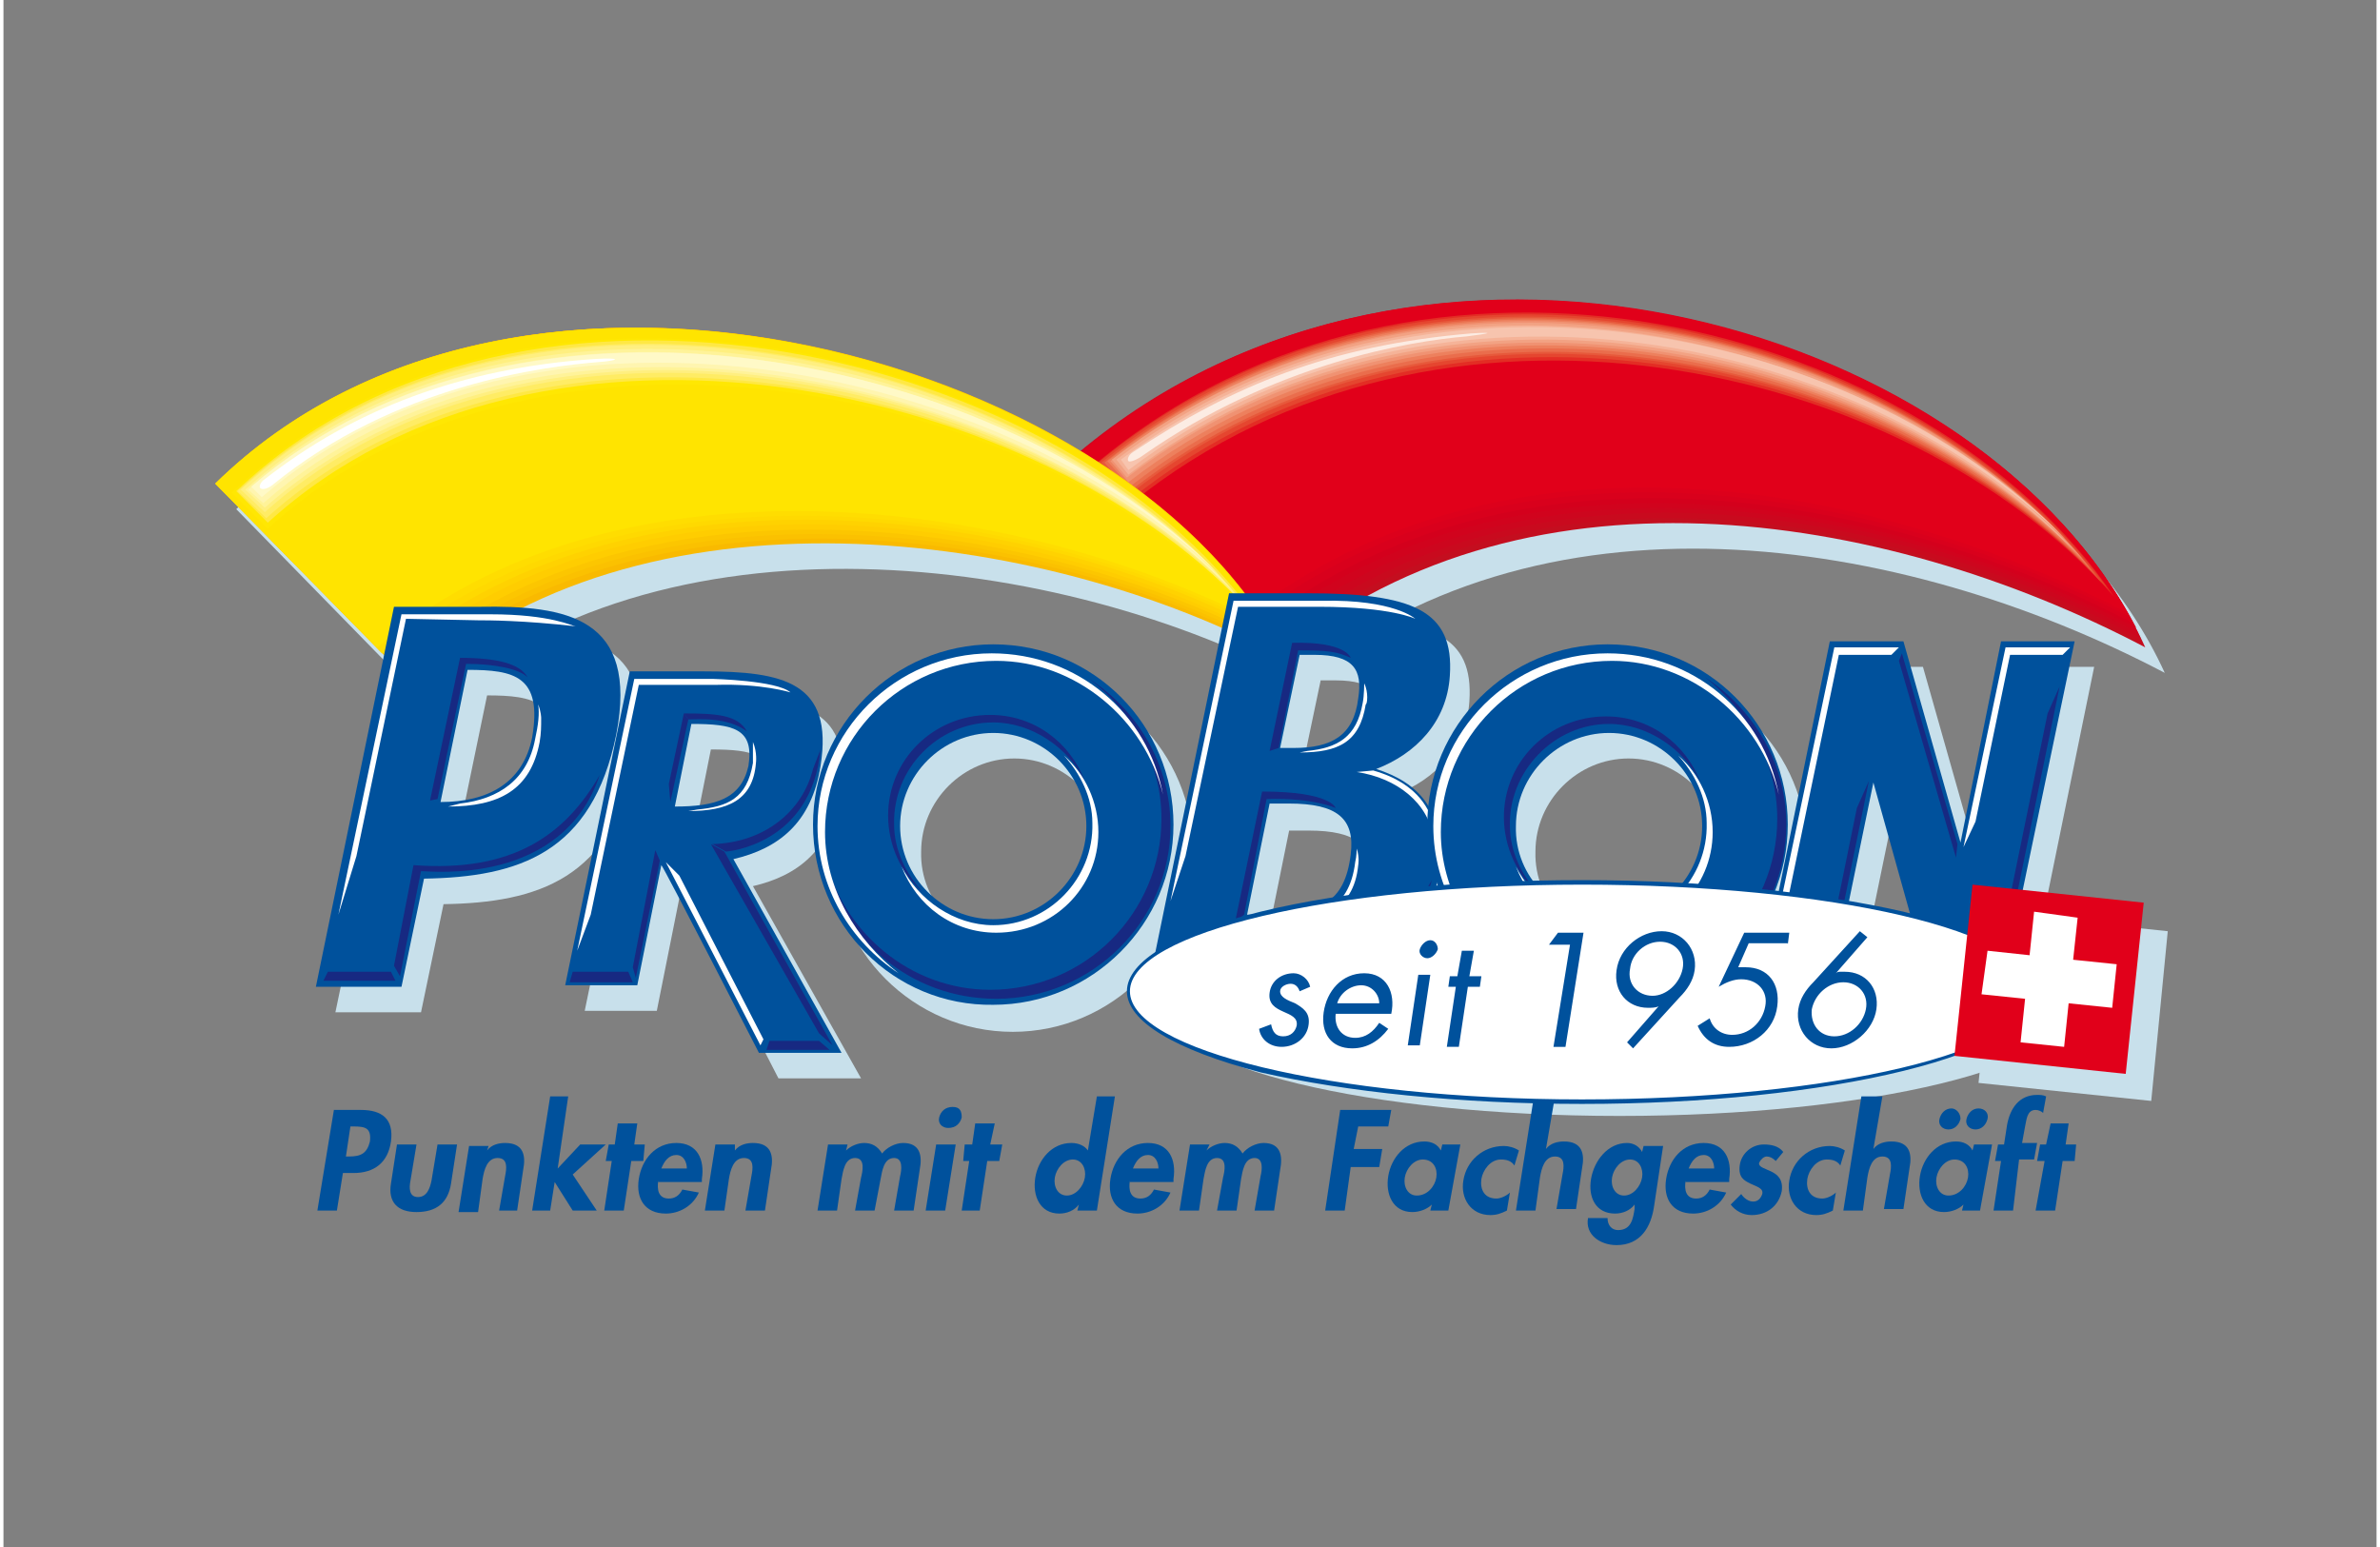 <?xml version="1.0" encoding="utf-8"?>
<!-- Generator: Adobe Illustrator 19.1.0, SVG Export Plug-In . SVG Version: 6.00 Build 0)  -->
<svg version="1.1" id="Ebene_1" xmlns="http://www.w3.org/2000/svg" xmlns:xlink="http://www.w3.org/1999/xlink" x="0px" y="0px"
	 viewBox="0 0 158 103" width="200" height="130" style="enable-background:new 0 0 158 103;" xml:space="preserve">
<rect x="0" y="0" width="158" height="103" fill="#808080" stroke="none"/>
<style type="text/css">
	.st0{fill:#C8E0EB;}
	.st1{fill:#C40E1F;}
	.st2{fill:#C90A1E;}
	.st3{fill:#CD061E;}
	.st4{fill:#D1031D;}
	.st5{fill:#D4001C;}
	.st6{fill:#D9001C;}
	.st7{fill:#DD001B;}
	.st8{fill:#E1001A;}
	.st9{fill:#E32D24;}
	.st10{fill:#E5462F;}
	.st11{fill:#E7593B;}
	.st12{fill:#EA6D4C;}
	.st13{fill:#ED805D;}
	.st14{fill:#F09272;}
	.st15{fill:#F2A283;}
	.st16{fill:#F5B398;}
	.st17{fill:#F7C4AE;}
	.st18{fill:#FCECE3;}
	.st19{fill:#F9BA00;}
	.st20{fill:#FBC100;}
	.st21{fill:#FCC600;}
	.st22{fill:#FFCD00;}
	.st23{fill:#FFD200;}
	.st24{fill:#FFD900;}
	.st25{fill:#FFDD00;}
	.st26{fill:#FFE400;}
	.st27{fill:#FFE702;}
	.st28{fill:#FFE844;}
	.st29{fill:#FFEC64;}
	.st30{fill:#FFEF80;}
	.st31{fill:#FFF399;}
	.st32{fill:#FFF5B0;}
	.st33{fill:#FFF9C7;}
	.st34{fill:#FFFFFF;}
	.st35{fill:#00519C;}
	.st36{fill:#172982;}
</style>
<g>
	<g>
		<path class="st0" d="M107.6,74.3c16.7,0,30.2-3.3,30.2-7.3c0-4-13.5-7.3-30.2-7.3c-16.7,0-30.2,3.3-30.2,7.3
			C77.3,71,90.9,74.3,107.6,74.3"/>
	</g>
	<g>
		<path class="st0" d="M72.9,32c23.5-19.9,61.3-8.4,71,12.8c-17.5-9.2-41.8-13.1-58.2,1L72.9,32z"/>
	</g>
	<g>
		<path class="st0" d="M15.5,33.9C35.9,13.8,77,25.7,86.7,45.6c-16.3-8.9-43.1-12.2-58.2,1.6L15.5,33.9z"/>
	</g>
	<g>
		<path class="st1" d="M71.6,30.3c23.5-19.9,61.4-8.4,71,12.8c-17.5-9.2-41.8-13.1-58.2,1L71.6,30.3z"/>
	</g>
	<g>
		<path class="st2" d="M142.4,42.8c-9.9-21-47.5-32.3-70.9-12.5l12.5,13.5C100.5,29.6,124.8,33.6,142.4,42.8"/>
	</g>
	<g>
		<path class="st3" d="M142.3,42.5c-10.1-20.8-47.4-31.8-70.7-12.2l12.2,13.1C100.3,29.3,124.6,33.2,142.3,42.5"/>
	</g>
	<g>
		<path class="st4" d="M142.1,42.1c-10.4-20.6-47.4-31.4-70.6-11.9L83.4,43C100,29,124.4,32.9,142.1,42.1"/>
	</g>
	<g>
		<path class="st5" d="M142,41.8c-10.6-20.4-47.4-31-70.4-11.5L83,42.6C99.7,28.7,124.1,32.6,142,41.8"/>
	</g>
	<g>
		<path class="st6" d="M141.8,41.5C131,21.3,94.5,10.9,71.6,30.3l11.1,12C99.5,28.4,123.9,32.2,141.8,41.5"/>
	</g>
	<g>
		<path class="st7" d="M141.6,41.1c-11-20-47.3-30.1-70-10.9l10.8,11.6C99.2,28,123.6,31.9,141.6,41.1"/>
	</g>
	<g>
		<path class="st8" d="M141.4,40.8c-11.2-19.7-47.2-29.7-69.8-10.5L82,41.6C98.9,27.7,123.4,31.5,141.4,40.8"/>
	</g>
	<g>
		<path class="st8" d="M140.9,40.2c-12.1-18.8-46.3-28-68.4-9.3l2.6,2.8C95.8,17.1,127.1,24.1,140.9,40.2"/>
	</g>
	<g>
		<path class="st9" d="M140.5,39.7c-12.3-18.3-46-27.1-67.8-8.8l2.4,2.6C95.6,17,126.6,23.9,140.5,39.7"/>
	</g>
	<g>
		<path class="st10" d="M140.1,39.2C127.5,21.4,94.5,13,72.9,30.8l2.2,2.4C95.5,16.9,126.1,23.6,140.1,39.2"/>
	</g>
	<g>
		<path class="st11" d="M139.7,38.8c-12.8-17.4-45.2-25.4-66.6-8l1.9,2.1C95.3,16.8,125.7,23.3,139.7,38.8"/>
	</g>
	<g>
		<path class="st12" d="M139.3,38.3c-13-16.9-44.9-24.6-66-7.5l1.7,1.9C95.2,16.8,125.2,23.1,139.3,38.3"/>
	</g>
	<g>
		<path class="st13" d="M138.9,37.8c-13.3-16.5-44.5-23.7-65.4-7.1l1.5,1.7C95,16.7,124.7,22.8,138.9,37.8"/>
	</g>
	<g>
		<path class="st14" d="M138.5,37.3c-13.5-16-44.1-22.9-64.8-6.6l1.2,1.4C94.9,16.6,124.2,22.6,138.5,37.3"/>
	</g>
	<g>
		<path class="st15" d="M138,36.8c-13.7-15.5-43.8-22-64.2-6.2l1,1.2C94.7,16.6,123.7,22.3,138,36.8"/>
	</g>
	<g>
		<path class="st16" d="M137.6,36.4c-14-15-43.4-21.2-63.5-5.8l0.8,1C94.6,16.5,123.3,22,137.6,36.4"/>
	</g>
	<g>
		<path class="st17" d="M74.9,31.3c19.6-14.9,47.9-9.5,62.4,4.6c-14.2-14.6-43-20.3-62.9-5.3L74.9,31.3z"/>
	</g>
	<g>
		<path class="st18" d="M97.4,22.4c-3.7,0.3-12.8,1.8-21.5,7.9c-0.4,0.3-0.9,0.5-1,0.4c-0.1-0.1,0-0.4,0.3-0.6
			c6.6-4.4,13.1-7.1,22.5-7.9C99.4,22.1,99,22.2,97.4,22.4"/>
	</g>
	<g>
		<path class="st19" d="M14.2,32.2C34.6,12.1,75.7,24,85.4,43.9C69.1,35,42.2,31.7,27.2,45.5L14.2,32.2z"/>
	</g>
	<g>
		<path class="st20" d="M85.2,43.6c-10-19.7-50.8-31.4-71.1-11.4l12.7,12.9C42,31.4,68.9,34.7,85.2,43.6"/>
	</g>
	<g>
		<path class="st21" d="M85,43.3C74.8,23.8,34.3,12.3,14.2,32.2l12.4,12.6C41.7,31.1,68.6,34.4,85,43.3"/>
	</g>
	<g>
		<path class="st22" d="M84.9,43C74.4,23.7,34.2,12.4,14.2,32.2l12.1,12.3C41.5,30.8,68.3,34.1,84.9,43"/>
	</g>
	<g>
		<path class="st23" d="M84.7,42.7C73.9,23.6,34.1,12.6,14.2,32.2l11.7,11.9C41.2,30.5,68,33.7,84.7,42.7"/>
	</g>
	<g>
		<path class="st24" d="M84.5,42.3C73.5,23.4,34,12.7,14.2,32.2l11.4,11.6C41,30.2,67.8,33.4,84.5,42.3"/>
	</g>
	<g>
		<path class="st25" d="M84.3,42C73,23.3,33.9,12.8,14.1,32.2l11.1,11.3C40.7,30,67.5,33.1,84.3,42"/>
	</g>
	<g>
		<path class="st26" d="M84.1,41.7c-11.6-18.5-50.3-28.8-70-9.5l10.8,10.9C40.4,29.7,67.2,32.8,84.1,41.7"/>
	</g>
	<g>
		<path class="st26" d="M84.3,42.1C72.8,23.5,34.7,13.4,15,32.8l2.7,2.7C36.3,18.3,70.5,26.1,84.3,42.1"/>
	</g>
	<g>
		<path class="st27" d="M17.6,35.2c18.5-16.9,52.3-9.4,66.1,6.4c-11.8-18-49.1-27.7-68.5-8.8L17.6,35.2z"/>
	</g>
	<g>
		<path class="st28" d="M17.6,34.8c18.3-16.7,51.7-9.3,65.7,6.2C71,23.5,34.7,14.4,15.5,32.7L17.6,34.8z"/>
	</g>
	<g>
		<path class="st29" d="M17.5,34.5c18.2-16.4,51.2-9.3,65.3,6c-12.7-16.9-48.2-25.6-67.2-7.8L17.5,34.5z"/>
	</g>
	<g>
		<path class="st30" d="M17.4,34.1c18.1-16.2,50.7-9.2,64.9,5.8c-13.1-16.4-47.7-24.6-66.5-7.3L17.4,34.1z"/>
	</g>
	<g>
		<path class="st31" d="M17.4,33.8c18-15.9,50.1-9.2,64.5,5.6c-13.5-15.8-47.3-23.5-65.8-6.8L17.4,33.8z"/>
	</g>
	<g>
		<path class="st32" d="M17.3,33.5c17.9-15.7,49.6-9.1,64.1,5.4c-14-15.2-46.8-22.5-65.1-6.3L17.3,33.5z"/>
	</g>
	<g>
		<path class="st33" d="M17.2,33.1c17.8-15.4,49-9.1,63.7,5.1c-14.4-14.7-46.3-21.4-64.4-5.8L17.2,33.1z"/>
	</g>
	<g>
		<path class="st34" d="M39.7,24.1c-3.7,0.3-13.6,1.5-21.8,8.2c-0.4,0.3-0.7,0.3-0.8,0.2c-0.1-0.1,0-0.4,0.3-0.6
			c5.9-4.6,13-7.4,22-8C41.2,23.8,41,24,39.7,24.1"/>
	</g>
</g>
<g>
	<polygon class="st0" points="134.4,44.4 131.6,57.8 127.8,44.4 123,44.4 118.2,67.4 123.1,67.4 125.9,53.8 129.6,67.4 134.5,67.4 
		139.2,44.4 	"/>
</g>
<g>
	<g>
		<path class="st0" d="M92.7,52.9c2.8,0.9,4.5,2.7,4.2,6.4c-0.6,6.8-5.8,8.2-10,8.2l-9.4,0l5.4-26.3l5.2,0c7,0,9.8,1.1,9.5,5.5
			C97.4,49.8,95.3,51.9,92.7,52.9 M85.1,62.7c3.9,0,5.5-0.8,5.9-4c0.3-2.4-0.9-3.4-4.1-3.4h-1.3l-1.5,7.4H85.1z M87.3,51.5
			c2.5,0,4-0.8,4.3-3.3c0.3-1.9-0.3-2.9-2.9-2.9h-1l-1.3,6.2H87.3z"/>
	</g>
	<g>
		<path class="st0" d="M42.1,50.6c-1.6,7.9-6.5,9.5-12.8,9.6l-1.5,7.2h-5.7L27.4,42l5.7,0C38.9,42,43.7,42.8,42.1,50.6 M32.2,46.3
			L30.4,55c3.2,0,5.5-1.3,6.1-4.3C37.3,46.7,35.3,46.3,32.2,46.3"/>
	</g>
	<g>
		<path class="st0" d="M57.1,71.8h-5.5c0,0-6.4-12.5-6.5-12.5l-1.6,8h-4.8L43,46.5l4.9,0c5.3,0,8.7,0.7,7.8,6.3
			c-0.6,3.8-2.8,5.5-5.8,6.2L57.1,71.8z M47.1,49.9L46,55.4c2.7,0,4.4-0.5,4.9-2.7C51.4,50.2,49.9,49.9,47.1,49.9"/>
	</g>
	<g>
		<path class="st0" d="M55.2,56.7c0-6.6,5.4-12,12-12c6.7,0,12,5.4,12,12c0,6.6-5.4,12-12,12C60.6,68.7,55.2,63.3,55.2,56.7
			 M67.3,62.9c3.4,0,6.2-2.8,6.2-6.2c0-3.4-2.8-6.2-6.2-6.2c-3.4,0-6.2,2.8-6.2,6.2C61,60.1,63.8,62.9,67.3,62.9"/>
	</g>
	<g>
		<path class="st0" d="M96.1,56.7c0-6.6,5.4-12,12-12c6.7,0,12,5.4,12,12c0,6.6-5.4,12-12,12C101.5,68.7,96.1,63.3,96.1,56.7
			 M108.2,62.9c3.4,0,6.2-2.8,6.2-6.2c0-3.4-2.8-6.2-6.2-6.2c-3.4,0-6.2,2.8-6.2,6.2C101.9,60.1,104.7,62.9,108.2,62.9"/>
	</g>
	<g>
		<path class="st35" d="M40.8,48.9c-1.6,7.9-6.5,9.5-12.8,9.6l-1.5,7.2h-5.7l5.2-25.3l5.7,0C37.5,40.3,42.3,41.1,40.8,48.9
			 M30.9,44.6l-1.8,8.8c3.2,0,5.5-1.3,6.1-4.3C35.9,45,34,44.6,30.9,44.6"/>
	</g>
	<g>
		<path class="st34" d="M29.6,53.7c3.4,0,5.5-1.1,6.1-4.3c0.1-0.6,0.1-1,0.1-1.6c0,0,0-0.4-0.2-0.9c0.1,0.6,0,1.4-0.2,2.3
			c-0.5,2.7-2.4,4-5,4.3L29.6,53.7z"/>
	</g>
	<g>
		<path class="st34" d="M26.8,41.2L23.5,57l-1.2,3.9l4.2-20h5.9c4.1,0,5.5,0.8,5.7,0.8c-3.5-0.4-5.9-0.4-6.5-0.4L26.8,41.2z"/>
	</g>
	<g>
		<path class="st36" d="M26,64.3l1.3-6.7c6.6,0.5,10.1-2,12.4-6C37.2,59,28.5,58,27.8,58l-1.4,7L26,64.3z"/>
	</g>
	<g>
		<path class="st36" d="M28.4,53.3l2-9.5c2.5,0,4,0.4,4.5,1.3c-0.6-0.6-2.3-0.9-4.1-0.9l-1.9,9L28.4,53.3z"/>
	</g>
</g>
<g>
	<polygon class="st36" points="21.3,65.3 26.1,65.3 25.8,64.7 21.6,64.7 	"/>
</g>
<g>
	<g>
		<path class="st35" d="M53.9,54.9c0-6.6,5.4-12,12-12c6.7,0,12,5.4,12,12c0,6.6-5.4,12-12,12C59.3,67,53.9,61.6,53.9,54.9
			 M65.9,61.2c3.4,0,6.2-2.8,6.2-6.2c0-3.4-2.8-6.2-6.2-6.2c-3.4,0-6.2,2.8-6.2,6.2C59.7,58.4,62.5,61.2,65.9,61.2"/>
	</g>
	<g>
		<path class="st36" d="M77.1,54.5c0,6.3-5.1,11.4-11.4,11.4c-5.3,0-9.8-3.8-11-8.8c1,5.4,5.7,9.4,11.4,9.4
			c6.4,0,11.6-5.2,11.6-11.5c0-4.1-2.2-7.7-5.4-9.8C75.1,47.3,77.1,50.7,77.1,54.5"/>
	</g>
	<g>
		<path class="st36" d="M65.9,48.1c2.6,0,5,1.7,6.1,3.9c-1-2.6-3.4-4.4-6.3-4.4c-3.8,0-6.8,3-6.8,6.7c0,2,0.9,3.9,2.3,5.1
			c-1.1-1.2-1.9-2.8-1.9-4.5C59.2,51.2,62.2,48.1,65.9,48.1"/>
	</g>
	<g>
		<path class="st34" d="M65.9,61.6c-2.6,0-5-1.7-6.1-3.9c1,2.6,3.4,4.4,6.3,4.4c3.8,0,6.8-3,6.8-6.7c0-2-0.9-3.9-2.3-5.1
			c1.1,1.2,1.9,2.8,1.9,4.5C72.6,58.5,69.6,61.6,65.9,61.6"/>
	</g>
	<g>
		<path class="st34" d="M54.7,55.4c0-6.3,5.1-11.4,11.4-11.4c5.3,0,9.9,3.9,11.1,8.9c-1-5.4-5.7-9.4-11.4-9.4
			c-6.4,0-11.6,5.2-11.6,11.5c0,4.1,2.2,7.7,5.4,9.8C56.8,62.6,54.7,59.2,54.7,55.4"/>
	</g>
	<g>
		<path class="st35" d="M91.4,51.2c2.8,0.9,4.5,2.7,4.2,6.4c-0.6,6.8-5.8,8.2-10,8.2l-9.4,0l5.4-26.3l5.2,0c7,0,9.8,1.1,9.5,5.5
			C96.1,48.1,94,50.2,91.4,51.2 M83.8,60.9c3.9,0,5.5-0.8,5.9-4c0.3-2.4-0.9-3.4-4.1-3.4h-1.3l-1.5,7.4H83.8z M85.9,49.8
			c2.5,0,4-0.8,4.3-3.3c0.3-1.9-0.3-2.9-2.9-2.9h-1l-1.3,6.2H85.9z"/>
	</g>
	<g>
		<path class="st34" d="M94,41.2c0,0-1.6-0.8-6.4-0.8h-5.4l-3.5,16.6l-1,3l4.2-20h5.9C92.6,39.9,94,41.2,94,41.2"/>
	</g>
	<g>
		<path class="st36" d="M89.7,43.8c-0.9-0.4-1.4-0.5-3.5-0.5l-1.3,6.5L84.3,50l1.5-7.2C89.4,42.7,89.7,43.8,89.7,43.8"/>
	</g>
	<g>
		<path class="st36" d="M88.7,53.8c0,0-0.3-1.1-4.9-1.1L82,61.4l0.6-0.5l1.5-7.7C87.2,53.1,88.7,53.8,88.7,53.8"/>
	</g>
	<g>
		<path class="st36" d="M76.6,65.5l1.4-0.5h5.6c3.9,0,8.5-0.1,10.8-5.2l0.7-1.2c-1.6,6-5.9,6.8-11.3,6.8L76.6,65.5z"/>
	</g>
	<g>
		<path class="st34" d="M95.2,54.8c-0.2-0.6-0.8-2.6-4-3.5l-1.1,0.1c2.7,0.4,4.8,2.1,5.1,4.4l0.2-0.1C95.2,55.3,95.2,55.1,95.2,54.8
			"/>
	</g>
	<g>
		<path class="st35" d="M96,44.2c0.3,3.3-2.3,6.2-5.9,7.1l1.2-0.6c2.2-1,3.8-2.9,4.2-5.2L96,44.2z"/>
	</g>
	<g>
		<path class="st34" d="M83.6,61.5c4,0.1,6.3-0.8,6.6-3.9c0,0,0.1-0.5-0.1-1.1c0,0,0,0.5-0.1,0.9c-0.4,3.3-2.6,3.9-5.6,4L83.6,61.5z
			"/>
	</g>
	<g>
		<path class="st34" d="M90.6,45.5c0,0,0,0.8-0.1,1.3c-0.4,2.3-1.7,3-3.7,3.2l-0.5,0.1c2.6,0,4-0.7,4.4-3.2
			C90.8,46.9,90.9,46.1,90.6,45.5"/>
	</g>
	<g>
		<path class="st35" d="M55.8,70.1h-5.5c0,0-6.4-12.5-6.5-12.5l-1.6,8h-4.8l4.3-20.9l4.9,0c5.3,0,8.7,0.7,7.8,6.3
			c-0.6,3.8-2.8,5.5-5.8,6.2L55.8,70.1z M45.8,48.2l-1.1,5.5c2.7,0,4.4-0.5,4.9-2.7C50,48.5,48.6,48.2,45.8,48.2"/>
	</g>
</g>
<g>
	<polygon class="st36" points="42.1,65.1 43.7,57.3 43.4,56.6 41.9,64.4 	"/>
</g>
<g>
	<g>
		<path class="st34" d="M52.4,46.1c-0.9-0.8-5.2-0.9-5.2-0.9l-5.2,0l-3.8,18.1l0.9-2.4l3.2-15.3h5.1C50.5,45.5,52.4,46.1,52.4,46.1"
			/>
	</g>
</g>
<g>
	<polygon class="st36" points="47.1,56.2 54.3,68.8 55.2,69.6 48,56.7 	"/>
</g>
<g>
	<polygon class="st36" points="45.3,47.5 44.3,52.2 44.4,53.4 45.6,47.9 	"/>
</g>
<g>
	<polygon class="st34" points="44.1,57.4 50.4,69.6 50.6,69.2 45,58.3 	"/>
</g>
<g>
	<g>
		<path class="st36" d="M45.3,47.5c2.2,0,3.6,0.1,4.2,1.2c-1.3-1-3.4-0.8-3.9-0.8L45.3,47.5z"/>
	</g>
</g>
<g>
	<polygon class="st36" points="37.7,65.4 41.9,65.4 41.6,64.7 37.9,64.7 	"/>
</g>
<g>
	<polygon class="st36" points="50.8,69.9 55,69.9 54.3,69.3 51,69.3 	"/>
</g>
<g>
	<g>
		<path class="st36" d="M47.2,56.2c3.5-0.1,6-2.2,6.7-5l0.5-1.3c-0.6,6.4-6.3,6.8-6.3,6.8L47.2,56.2z"/>
	</g>
	<g>
		<path class="st34" d="M49.9,49.4c0,0,0,0.9,0,1.4c-0.4,2.4-1.7,2.9-3.7,3.1L45.6,54c2.6,0,4.3-0.7,4.5-3.2
			C50.1,50.8,50.2,50.1,49.9,49.4"/>
	</g>
	<g>
		<path class="st35" d="M94.8,54.9c0-6.6,5.4-12,12-12c6.7,0,12,5.4,12,12c0,6.6-5.4,12-12,12C100.2,67,94.8,61.6,94.8,54.9
			 M106.9,61.2c3.4,0,6.2-2.8,6.2-6.2c0-3.4-2.8-6.2-6.2-6.2c-3.4,0-6.2,2.8-6.2,6.2C100.6,58.4,103.4,61.2,106.9,61.2"/>
	</g>
	<g>
		<path class="st36" d="M118.1,54.5c0,6.3-5.1,11.4-11.4,11.4c-5.3,0-9.8-3.8-11-8.8c1,5.4,5.7,9.4,11.4,9.4
			c6.4,0,11.6-5.2,11.6-11.6c0-4.1-2.2-7.7-5.4-9.8C116.1,47.3,118.1,50.7,118.1,54.5"/>
	</g>
	<g>
		<path class="st34" d="M95.7,55.4c0-6.3,5.1-11.4,11.4-11.4c5.3,0,9.9,3.9,11.1,8.9c-1-5.4-5.7-9.4-11.4-9.4
			c-6.4,0-11.6,5.2-11.6,11.5c0,4.1,2.2,7.7,5.4,9.8C97.8,62.7,95.7,59.2,95.7,55.4"/>
	</g>
	<g>
		<path class="st36" d="M106.9,48.2c2.6,0,5,1.7,6.1,3.9c-1-2.6-3.4-4.4-6.3-4.4c-3.8,0-6.8,3-6.8,6.7c0,2,0.9,3.9,2.3,5.1
			c-1.1-1.2-1.9-2.8-1.9-4.5C100.2,51.4,103.2,48.2,106.9,48.2"/>
	</g>
	<g>
		<path class="st34" d="M106.8,61.6c-2.6,0-5-1.7-6.1-3.9c1,2.6,3.4,4.4,6.3,4.4c3.8,0,6.8-3,6.8-6.7c0-2-0.9-3.9-2.3-5.1
			c1.1,1.2,1.9,2.8,1.9,4.5C113.5,58.5,110.5,61.6,106.8,61.6"/>
	</g>
</g>
<g>
	<polygon class="st35" points="133,42.7 130.3,56.1 126.5,42.7 121.6,42.7 116.9,65.7 121.7,65.7 124.5,52.1 128.3,65.7 133.1,65.7 
		137.9,42.7 	"/>
</g>
<g>
	<polygon class="st34" points="126.2,43.1 121.9,43.1 117.8,62.6 118.6,60.9 122.2,43.6 125.7,43.6 	"/>
</g>
<g>
	<polygon class="st36" points="132.9,65.2 136.9,45.7 136.1,47.5 132.6,64.6 129,64.6 128.5,65.2 	"/>
</g>
<g>
	<polygon class="st36" points="121.5,65.2 124.2,52 123.4,53.8 121.2,64.6 117.8,64.6 117.3,65.2 	"/>
</g>
<g>
	<polygon class="st34" points="137.6,43.1 133.3,43.1 130.5,56.4 131.3,54.7 133.6,43.6 137.1,43.6 	"/>
</g>
<g>
	<polygon class="st36" points="126.4,43.5 130.1,56.2 130,57.1 126.2,44 	"/>
</g>
<g>
	<g>
		<path class="st35" d="M22.8,77H23c0.8,0,1.2-0.2,1.4-1c0.1-0.9-0.3-1-1.1-1h-0.2L22.8,77z M22.2,80.6h-1.3l1.1-6.7h1.8
			c1.4,0,2.2,0.6,2,2.1c-0.2,1.4-1.1,2.1-2.5,2.1h-0.7L22.2,80.6z"/>
	</g>
	<g>
		<path class="st35" d="M27.5,76.2l-0.4,2.4c-0.1,0.5-0.1,1.1,0.5,1.1c0.6,0,0.8-0.6,0.9-1.1l0.4-2.4h1.3l-0.4,2.6
			c-0.2,1.3-1,1.9-2.3,1.9c-1.3,0-1.9-0.7-1.7-1.9l0.4-2.6H27.5z"/>
	</g>
	<g>
		<path class="st35" d="M32.2,76.6L32.2,76.6c0.3-0.4,0.8-0.5,1.2-0.5c1.2,0,1.4,0.8,1.2,1.8l-0.4,2.7H33l0.4-2.3
			c0.1-0.5,0.2-1.2-0.5-1.2c-0.7,0-0.9,0.8-1,1.4l-0.3,2.2h-1.3l0.7-4.4h1.3L32.2,76.6z"/>
	</g>
</g>
<g>
	<polygon class="st35" points="36.9,77.8 36.9,77.8 38.4,76.2 40.1,76.2 37.9,78.2 39.5,80.6 37.9,80.6 36.7,78.7 36.7,78.7 
		36.4,80.6 35.2,80.6 36.4,73 37.6,73 	"/>
</g>
<g>
	<polygon class="st35" points="41.3,80.6 40,80.6 40.5,77.3 40.1,77.3 40.3,76.2 40.7,76.2 40.9,74.8 42.2,74.8 42,76.2 42.7,76.2 
		42.6,77.3 41.8,77.3 	"/>
</g>
<g>
	<g>
		<path class="st35" d="M45.5,77.8c0-0.4-0.2-0.9-0.7-0.9c-0.5,0-0.8,0.4-1,0.9H45.5z M43.6,78.6c-0.1,0.6,0,1.2,0.7,1.2
			c0.4,0,0.7-0.2,0.9-0.6l1.1,0.2c-0.4,0.9-1.3,1.4-2.2,1.4c-1.4,0-2-1-1.8-2.3c0.2-1.3,1.1-2.4,2.5-2.4c1.4,0,1.9,1.1,1.7,2.4
			l0,0.2H43.6z"/>
	</g>
	<g>
		<path class="st35" d="M48.7,76.6L48.7,76.6c0.3-0.4,0.8-0.5,1.2-0.5c1.2,0,1.4,0.8,1.2,1.8l-0.4,2.7h-1.3l0.4-2.3
			c0.1-0.5,0.2-1.2-0.5-1.2c-0.7,0-0.9,0.8-1,1.4L48,80.6h-1.3l0.7-4.4h1.3L48.7,76.6z"/>
	</g>
	<g>
		<path class="st35" d="M56.1,76.6L56.1,76.6c0.3-0.3,0.8-0.5,1.2-0.5c0.5,0,0.9,0.2,1.2,0.7c0.3-0.4,0.9-0.7,1.4-0.7
			c1.1,0,1.3,0.8,1.1,1.8l-0.4,2.7h-1.3l0.4-2.3c0.1-0.4,0.2-1.2-0.4-1.2c-0.7,0-0.8,0.9-0.9,1.4L58,80.6h-1.3l0.4-2.2
			c0.1-0.4,0.3-1.3-0.4-1.3c-0.7,0-0.8,0.9-0.9,1.4l-0.3,2.1h-1.3l0.7-4.4h1.3L56.1,76.6z"/>
	</g>
	<g>
		<path class="st35" d="M63.8,74.4c-0.1,0.4-0.4,0.7-0.9,0.7c-0.4,0-0.7-0.3-0.6-0.7c0.1-0.4,0.4-0.7,0.9-0.7S63.8,74,63.8,74.4
			 M62.7,80.6h-1.3l0.7-4.4h1.3L62.7,80.6z"/>
	</g>
</g>
<g>
	<polygon class="st35" points="65,80.6 63.8,80.6 64.3,77.3 63.9,77.3 64,76.2 64.5,76.2 64.7,74.8 66,74.8 65.7,76.2 66.5,76.2 
		66.3,77.3 65.5,77.3 	"/>
</g>
<g>
	<g>
		<path class="st35" d="M72,78.4c0.1-0.6-0.2-1.2-0.8-1.2c-0.6,0-1.1,0.6-1.2,1.2c-0.1,0.6,0.2,1.2,0.8,1.2
			C71.4,79.6,71.9,79,72,78.4 M71.6,80.2L71.6,80.2c-0.3,0.4-0.8,0.6-1.3,0.6c-1.3,0-1.8-1.2-1.6-2.4c0.2-1.2,1.1-2.3,2.4-2.3
			c0.5,0,0.9,0.2,1.1,0.5h0l0.6-3.6H74l-1.2,7.6h-1.3L71.6,80.2z"/>
	</g>
	<g>
		<path class="st35" d="M76.9,77.8c0-0.4-0.2-0.9-0.7-0.9c-0.5,0-0.8,0.4-1,0.9H76.9z M75,78.6c-0.1,0.6,0,1.2,0.7,1.2
			c0.4,0,0.7-0.2,0.9-0.6l1.1,0.2c-0.4,0.9-1.3,1.4-2.2,1.4c-1.4,0-2-1-1.8-2.3c0.2-1.3,1.1-2.4,2.5-2.4c1.4,0,1.9,1.1,1.7,2.4
			l0,0.2H75z"/>
	</g>
	<g>
		<path class="st35" d="M80.1,76.6L80.1,76.6c0.3-0.3,0.8-0.5,1.2-0.5c0.5,0,0.9,0.2,1.2,0.7c0.3-0.4,0.9-0.7,1.4-0.7
			c1.1,0,1.3,0.8,1.1,1.8l-0.4,2.7h-1.3l0.4-2.3c0.1-0.4,0.2-1.2-0.4-1.2c-0.7,0-0.8,0.9-0.9,1.4l-0.3,2.1h-1.3l0.4-2.2
			c0.1-0.4,0.3-1.3-0.4-1.3c-0.7,0-0.8,0.9-0.9,1.4l-0.3,2.1h-1.3l0.7-4.4h1.3L80.1,76.6z"/>
	</g>
</g>
<g>
	<polygon class="st35" points="90.2,75 89.9,76.5 91.8,76.5 91.6,77.7 89.7,77.7 89.3,80.6 88,80.6 89,73.9 92.4,73.9 92.2,75 	"/>
</g>
<g>
	<g>
		<path class="st35" d="M95.4,78.4c0.1-0.6-0.2-1.2-0.9-1.2c-0.6,0-1.1,0.6-1.2,1.2c-0.1,0.6,0.2,1.2,0.8,1.2
			C94.8,79.6,95.3,79,95.4,78.4 M96.2,80.6H95l0.1-0.4h0c-0.3,0.3-0.8,0.5-1.3,0.5c-1.3,0-1.8-1.2-1.6-2.4c0.2-1.2,1.1-2.3,2.4-2.3
			c0.5,0,0.9,0.2,1.1,0.6l0.1-0.4h1.2L96.2,80.6z"/>
	</g>
	<g>
		<path class="st35" d="M100.6,77.6c-0.2-0.3-0.5-0.4-0.9-0.4c-0.7,0-1.2,0.7-1.3,1.3c-0.1,0.7,0.2,1.3,1,1.3c0.3,0,0.7-0.2,0.9-0.4
			l-0.2,1.2c-0.4,0.2-0.7,0.3-1.1,0.3c-1.3,0-2-1.1-1.8-2.3c0.2-1.3,1.3-2.3,2.7-2.3c0.3,0,0.7,0.1,1,0.3L100.6,77.6z"/>
	</g>
	<g>
		<path class="st35" d="M103.3,73l-0.6,3.5h0c0.3-0.4,0.8-0.5,1.2-0.5c1.2,0,1.4,0.8,1.2,1.8l-0.4,2.7h-1.3l0.4-2.3
			c0.1-0.5,0.2-1.2-0.5-1.2c-0.7,0-0.9,0.8-1,1.4l-0.3,2.2h-1.3l1.2-7.6H103.3z"/>
	</g>
	<g>
		<path class="st35" d="M109.1,78.4c0.1-0.6-0.2-1.2-0.8-1.2c-0.6,0-1.1,0.6-1.2,1.2c-0.1,0.6,0.2,1.2,0.8,1.2
			C108.5,79.6,109,79,109.1,78.4 M109.9,80.3c-0.2,1.4-0.9,2.6-2.5,2.6c-1.1,0-2.1-0.7-1.9-1.8h1.3c0,0.5,0.3,0.8,0.7,0.8
			c0.9,0,1-0.8,1.1-1.4l0-0.3h0c-0.3,0.4-0.8,0.6-1.3,0.6c-1.3,0-1.8-1.1-1.6-2.3c0.2-1.2,1.1-2.4,2.4-2.4c0.4,0,0.8,0.2,1,0.6h0
			l0.1-0.4h1.3L109.9,80.3z"/>
	</g>
	<g>
		<path class="st35" d="M113.9,77.8c0-0.4-0.2-0.9-0.7-0.9c-0.5,0-0.8,0.4-1,0.9H113.9z M112,78.6c-0.1,0.6,0,1.2,0.7,1.2
			c0.4,0,0.7-0.2,0.9-0.6l1.1,0.2c-0.4,0.9-1.3,1.4-2.2,1.4c-1.4,0-2-1-1.8-2.3c0.2-1.3,1.1-2.4,2.5-2.4c1.4,0,1.9,1.1,1.7,2.4
			l0,0.2H112z"/>
	</g>
	<g>
		<path class="st35" d="M118,77.3c-0.2-0.2-0.4-0.3-0.6-0.3c-0.2,0-0.4,0.2-0.5,0.4c-0.1,0.3,0.4,0.4,0.8,0.6
			c0.4,0.2,0.8,0.5,0.7,1.3c-0.2,1-1,1.6-2,1.6c-0.6,0-1.1-0.3-1.4-0.7l0.7-0.7c0.2,0.3,0.5,0.5,0.8,0.5c0.3,0,0.5-0.2,0.6-0.5
			c0.1-0.4-0.4-0.5-0.8-0.7c-0.4-0.2-0.8-0.4-0.7-1.2c0.1-0.8,0.8-1.4,1.6-1.4c0.5,0,1,0.1,1.3,0.5L118,77.3z"/>
	</g>
	<g>
		<path class="st35" d="M122.3,77.6c-0.2-0.3-0.5-0.4-0.9-0.4c-0.7,0-1.2,0.7-1.3,1.3c-0.1,0.7,0.2,1.3,1,1.3c0.3,0,0.7-0.2,0.9-0.4
			l-0.2,1.2c-0.4,0.2-0.7,0.3-1.1,0.3c-1.3,0-2-1.1-1.8-2.3c0.2-1.3,1.3-2.3,2.7-2.3c0.3,0,0.7,0.1,1,0.3L122.3,77.6z"/>
	</g>
	<g>
		<path class="st35" d="M125.1,73l-0.6,3.5h0c0.3-0.4,0.8-0.5,1.2-0.5c1.2,0,1.4,0.8,1.2,1.8l-0.4,2.7h-1.3l0.4-2.3
			c0.1-0.5,0.2-1.2-0.5-1.2c-0.7,0-0.9,0.8-1,1.4l-0.3,2.2h-1.3l1.2-7.6H125.1z"/>
	</g>
	<g>
		<path class="st35" d="M132.1,74.5c-0.1,0.4-0.4,0.7-0.8,0.7c-0.4,0-0.7-0.3-0.6-0.7c0.1-0.4,0.4-0.7,0.8-0.7
			C131.9,73.8,132.2,74.1,132.1,74.5 M130.3,74.5c-0.1,0.4-0.4,0.7-0.8,0.7c-0.4,0-0.7-0.3-0.6-0.7c0.1-0.4,0.4-0.7,0.8-0.7
			C130,73.8,130.3,74.1,130.3,74.5 M130.8,78.4c0.1-0.6-0.2-1.2-0.9-1.2c-0.6,0-1.1,0.6-1.2,1.2c-0.1,0.6,0.2,1.2,0.8,1.2
			C130.2,79.6,130.7,79,130.8,78.4 M131.6,80.6h-1.2l0.1-0.4h0c-0.3,0.3-0.8,0.5-1.3,0.5c-1.3,0-1.8-1.2-1.6-2.4
			c0.2-1.2,1.1-2.3,2.4-2.3c0.5,0,0.9,0.2,1.1,0.6l0.1-0.4h1.2L131.6,80.6z"/>
	</g>
	<g>
		<path class="st35" d="M133.8,80.6h-1.3l0.5-3.3h-0.4l0.2-1.1h0.4l0.2-1.3c0.2-1.1,0.8-2,2-2c0.2,0,0.4,0,0.6,0.1l-0.2,1.1
			c-0.1-0.1-0.3-0.2-0.5-0.2c-0.6,0-0.6,0.7-0.7,1.1l-0.2,1.1h1l-0.2,1.1h-1L133.8,80.6z"/>
	</g>
</g>
<g>
	<polygon class="st35" points="136.6,80.6 135.3,80.6 135.9,77.3 135.4,77.3 135.6,76.2 136,76.2 136.3,74.8 137.5,74.8 137.3,76.2 
		138,76.2 137.9,77.3 137.1,77.3 	"/>
</g>
<g>
	<polygon class="st0" points="131.5,72.1 143,73.3 144.1,62 132.7,60.8 	"/>
</g>
<g>
	<g>
		<path class="st34" d="M105.1,73.3c16.7,0,30.2-3.3,30.2-7.3s-13.5-7.3-30.2-7.3S74.9,62,74.9,66S88.5,73.3,105.1,73.3"/>
	</g>
	<g>
		<path class="st35" d="M105.1,73.5c-8.1,0-15.7-0.8-21.4-2.1C78,69.9,74.8,68,74.8,66s3.2-3.9,8.9-5.3c5.7-1.4,13.3-2.1,21.4-2.1
			s15.7,0.8,21.4,2.1c5.8,1.4,8.9,3.3,8.9,5.3s-3.2,3.9-8.9,5.3C120.8,72.7,113.2,73.5,105.1,73.5z M105.1,58.9
			C88.5,58.9,75,62.1,75,66s13.5,7.2,30.1,7.2s30.1-3.2,30.1-7.2S121.7,58.9,105.1,58.9z"/>
	</g>
</g>
<g>
	<polygon class="st8" points="131.1,58.9 129.9,70.3 141.3,71.5 142.5,60.1 	"/>
</g>
<g>
	<polygon class="st34" points="140.7,64.2 137.8,63.9 138.1,61.1 135.2,60.7 134.9,63.6 132.1,63.3 131.7,66.2 134.6,66.5 
		134.3,69.4 137.2,69.7 137.5,66.8 140.4,67.1 	"/>
</g>
<g>
	<g>
		<path class="st35" d="M121.9,69c-1,0-1.6-0.8-1.5-1.8c0.2-1,1.1-1.8,2.1-1.8c1,0,1.7,0.8,1.5,1.8C123.8,68.2,122.9,69,121.9,69
			 M123.6,62l-3.1,3.4c-0.5,0.5-0.9,1.1-1,1.8c-0.2,1.4,0.8,2.6,2.2,2.6c1.4,0,2.8-1.2,3-2.6c0.2-1.4-0.7-2.5-2.1-2.5
			c-0.1,0-0.2,0-0.3,0c-0.1,0-0.2,0-0.3,0.1l0,0l2.1-2.4L123.6,62z M118.8,62.9l0.1-0.8h-3l-1.7,3.6c0.5-0.3,1-0.5,1.5-0.5
			c1.1,0,1.8,0.8,1.6,1.8c-0.2,1.1-1.1,1.9-2.2,1.9c-0.7,0-1.3-0.4-1.5-1.1l-0.8,0.5c0.4,0.9,1.1,1.4,2.1,1.4c1.6,0,3-1.1,3.2-2.7
			c0.2-1.5-0.6-2.6-2.1-2.6l-0.5,0l0.7-1.6H118.8z M110.3,62.7c1,0,1.7,0.8,1.5,1.8c-0.2,1-1.1,1.8-2,1.8c-1,0-1.7-0.8-1.5-1.8
			C108.4,63.5,109.3,62.7,110.3,62.7 M108.5,69.8l3.1-3.4c0.5-0.5,0.9-1.1,1-1.8c0.2-1.4-0.8-2.6-2.2-2.6c-1.4,0-2.8,1.1-3,2.6
			c-0.2,1.4,0.7,2.5,2.1,2.5c0.2,0,0.5,0,0.7-0.1l0,0l-2.1,2.4L108.5,69.8z M104.3,62.9l-1.1,6.8h0.8l1.2-7.6h-1.7l-0.6,0.8H104.3z
			 M97.5,65.7h0.8l0.1-0.7h-0.8l0.3-1.7h-0.8l-0.3,1.7h-0.5l-0.1,0.7h0.5l-0.6,4h0.8L97.5,65.7z M95,62.6c-0.3,0-0.6,0.3-0.7,0.6
			c-0.1,0.3,0.2,0.6,0.5,0.6c0.3,0,0.6-0.3,0.7-0.6C95.5,62.9,95.3,62.6,95,62.6 M95,64.9h-0.8l-0.7,4.7h0.8L95,64.9z M88.8,66.8
			c0.2-0.7,0.9-1.2,1.6-1.2c0.7,0,1.2,0.6,1.2,1.2H88.8z M92.4,67.5c0.3-1.4-0.3-2.7-1.8-2.7c-1.5,0-2.5,1.2-2.7,2.6
			c-0.2,1.4,0.5,2.4,1.9,2.4c1,0,1.8-0.5,2.4-1.3l-0.6-0.4c-0.4,0.6-0.9,1-1.6,1c-0.9,0-1.4-0.7-1.3-1.6H92.4z M87,65.7
			c-0.1-0.5-0.6-0.9-1.1-0.9c-0.8,0-1.5,0.5-1.6,1.3c-0.2,1.5,2,1.1,1.8,2.2c-0.1,0.4-0.4,0.7-0.9,0.7c-0.5,0-0.7-0.3-0.8-0.8
			l-0.8,0.3c0.1,0.7,0.7,1.2,1.5,1.2c0.9,0,1.7-0.6,1.8-1.5c0.1-0.8-0.4-1.1-0.9-1.4c-0.5-0.2-1-0.4-1-0.8c0-0.3,0.4-0.5,0.7-0.5
			c0.3,0,0.5,0.2,0.6,0.5L87,65.7z"/>
	</g>
</g>
</svg>
